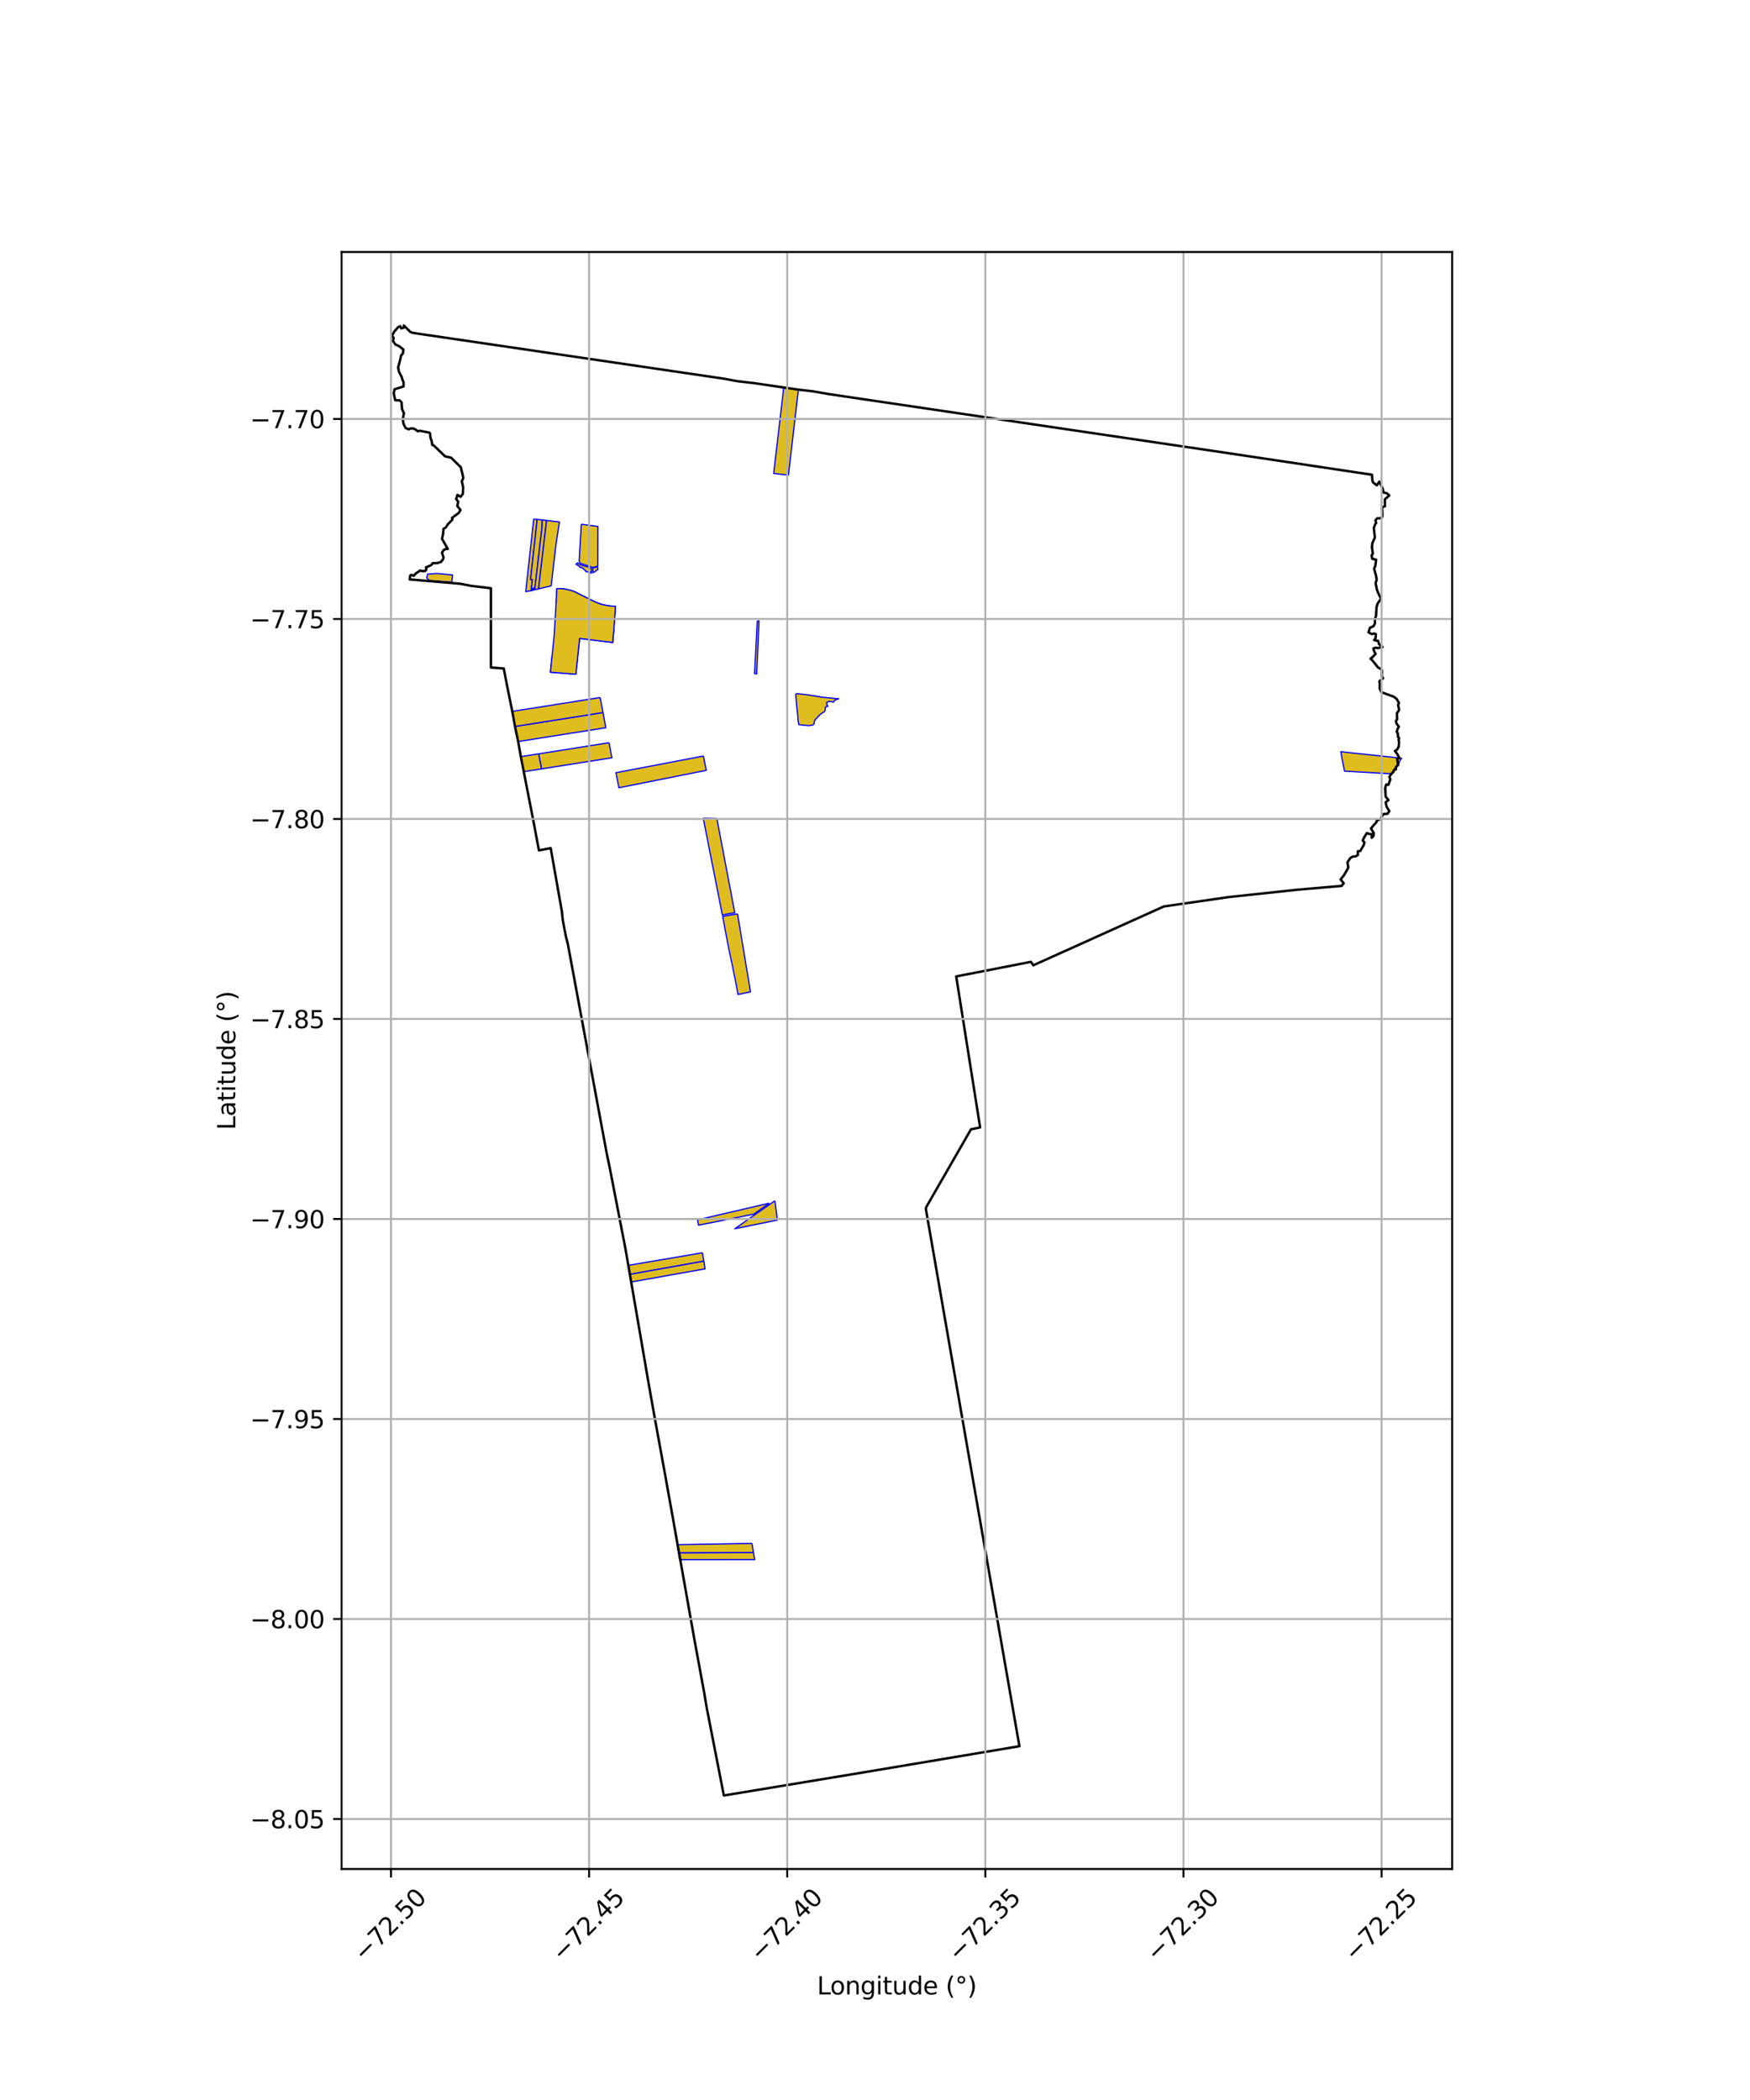 <?xml version="1.0" encoding="utf-8" standalone="no"?>
<!DOCTYPE svg PUBLIC "-//W3C//DTD SVG 1.1//EN"
  "http://www.w3.org/Graphics/SVG/1.1/DTD/svg11.dtd">
<svg xmlns:xlink="http://www.w3.org/1999/xlink" width="720pt" height="864pt" viewBox="0 0 720 864" xmlns="http://www.w3.org/2000/svg" version="1.1">
 <defs>
  <style type="text/css">*{stroke-linejoin: round; stroke-linecap: butt}</style>
 </defs>
 <g id="figure_1">
  <g id="patch_1">
   <path d="M 0 864 
L 720 864 
L 720 0 
L 0 0 
z
" style="fill: #ffffff"/>
  </g>
  <g id="axes_1">
   <g id="patch_2">
    <path d="M 140.541 768.96 
L 597.459 768.96 
L 597.459 103.68 
L 140.541 103.68 
z
" style="fill: #ffffff"/>
   </g>
   <g id="PatchCollection_1">
    <path d="M 309.36 635.001 
L 310.011 638.781 
L 279.464 638.931 
L 279.155 638.932 
L 278.558 635.521 
L 309.36 635.001 
" clip-path="url(#p1324d1876d)" style="fill: #e0bd1f; stroke: #0000ff; stroke-width: 0.5"/>
    <path d="M 279.155 638.932 
L 279.464 638.931 
L 310.011 638.781 
L 310.509 641.658 
L 279.638 641.693 
L 279.155 638.932 
" clip-path="url(#p1324d1876d)" style="fill: #e0bd1f; stroke: #0000ff; stroke-width: 0.5"/>
    <path d="M 248.098 293.159 
L 249.237 299.406 
L 213.194 305.096 
L 211.979 298.871 
L 228.108 296.32 
L 241.022 294.279 
L 248.098 293.159 
" clip-path="url(#p1324d1876d)" style="fill: #e0bd1f; stroke: #0000ff; stroke-width: 0.5"/>
    <path d="M 250.567 305.572 
L 251.747 311.776 
L 222.814 316.339 
L 221.597 310.151 
L 250.567 305.572 
" clip-path="url(#p1324d1876d)" style="fill: #e0bd1f; stroke: #0000ff; stroke-width: 0.5"/>
    <path d="M 227.053 270.666 
L 227.498 270.724 
L 228.143 270.813 
L 228.137 271.043 
L 228.08 271.454 
L 228.022 271.693 
L 227.915 271.901 
L 227.88 271.977 
L 227.381 271.905 
L 226.933 271.844 
L 227.053 270.666 
" clip-path="url(#p1324d1876d)" style="fill: #e0bd1f; stroke: #0000ff; stroke-width: 0.5"/>
    <path d="M 227.184 269.637 
L 227.691 269.939 
L 227.998 270.257 
L 228.136 270.624 
L 228.143 270.813 
L 227.498 270.724 
L 227.053 270.666 
L 227.184 269.637 
" clip-path="url(#p1324d1876d)" style="fill: #e0bd1f; stroke: #0000ff; stroke-width: 0.5"/>
    <path d="M 228.443 270.85 
L 237.483 272.051 
L 237.358 273.317 
L 228.175 272.019 
L 228.301 271.798 
L 228.37 271.51 
L 228.432 271.063 
L 228.443 270.85 
" clip-path="url(#p1324d1876d)" style="fill: #e0bd1f; stroke: #0000ff; stroke-width: 0.5"/>
    <path d="M 233.496 251.535 
L 235.024 252.723 
L 235.174 252.817 
L 235.602 253.062 
L 232.909 256.905 
L 232.485 256.439 
L 231.696 256.098 
L 230.919 255.8 
L 230.828 255.386 
L 232.582 252.839 
L 233.496 251.535 
" clip-path="url(#p1324d1876d)" style="fill: #e0bd1f; stroke: #0000ff; stroke-width: 0.5"/>
    <path d="M 235.602 253.062 
L 236.804 253.887 
L 237.708 254.572 
L 234.84 258.547 
L 234.528 258.433 
L 234.081 258.03 
L 233.439 257.346 
L 233.071 256.958 
L 232.909 256.905 
L 235.602 253.062 
" clip-path="url(#p1324d1876d)" style="fill: #e0bd1f; stroke: #0000ff; stroke-width: 0.5"/>
    <path d="M 303.443 376.006 
L 308.769 408.061 
L 303.667 409.169 
L 302.48 403.025 
L 301.139 396.426 
L 299.759 389.901 
L 298.473 383.175 
L 297.309 377.012 
L 303.443 376.006 
" clip-path="url(#p1324d1876d)" style="fill: #e0bd1f; stroke: #0000ff; stroke-width: 0.5"/>
    <path d="M 551.636 309.215 
L 552.905 309.408 
L 560.565 310.228 
L 568.945 311.126 
L 575.772 311.857 
L 576.69 312.017 
L 575.916 312.989 
L 575.545 314.276 
L 574.626 315.118 
L 573.415 316.8 
L 572.456 318.362 
L 553.17 317.279 
L 552.159 312.15 
L 551.636 309.215 
" clip-path="url(#p1324d1876d)" style="fill: #e0bd1f; stroke: #0000ff; stroke-width: 0.5"/>
    <path d="M 327.476 285.374 
L 328.34 285.453 
L 332.117 285.842 
L 337.179 286.637 
L 337.424 286.762 
L 345.097 287.498 
L 343.345 288.146 
L 342.956 288.88 
L 341.205 288.54 
L 340.126 289.026 
L 340.189 289.852 
L 340.605 290.652 
L 339.884 290.714 
L 339.576 291.048 
L 339.419 292.397 
L 339.141 292.911 
L 338.347 293.268 
L 337.373 294.062 
L 337.057 294.297 
L 336.765 294.71 
L 336.225 295.268 
L 335.629 295.839 
L 335.167 296.494 
L 334.966 297.665 
L 334.688 298.132 
L 334.19 298.319 
L 332.792 298.562 
L 332.318 298.531 
L 328.659 298.152 
L 328.302 296.287 
L 328.228 294.623 
L 327.673 289.293 
L 327.414 285.752 
L 327.476 285.374 
" clip-path="url(#p1324d1876d)" style="fill: #e0bd1f; stroke: #0000ff; stroke-width: 0.5"/>
    <path d="M 221.597 310.151 
L 222.814 316.339 
L 215.518 317.49 
L 214.299 311.301 
L 221.597 310.151 
" clip-path="url(#p1324d1876d)" style="fill: #e0bd1f; stroke: #0000ff; stroke-width: 0.5"/>
    <path d="M 316.528 495.019 
L 310.151 499.52 
L 287.378 504.086 
L 286.98 501.876 
L 316.528 495.019 
" clip-path="url(#p1324d1876d)" style="fill: #e0bd1f; stroke: #0000ff; stroke-width: 0.5"/>
    <path d="M 318.767 494.047 
L 318.892 494.548 
L 319.844 501.965 
L 302.301 505.553 
L 311.209 499.308 
L 317.83 494.738 
L 318.767 494.047 
" clip-path="url(#p1324d1876d)" style="fill: #e0bd1f; stroke: #0000ff; stroke-width: 0.5"/>
    <path d="M 246.913 286.969 
L 247.149 288.199 
L 247.386 289.443 
L 247.518 290.13 
L 247.624 290.683 
L 247.862 291.92 
L 248.098 293.159 
L 241.022 294.279 
L 228.108 296.32 
L 211.979 298.871 
L 211.643 297.327 
L 211.379 295.774 
L 211.08 294.222 
L 210.78 292.672 
L 226.78 290.167 
L 246.913 286.969 
" clip-path="url(#p1324d1876d)" style="fill: #e0bd1f; stroke: #0000ff; stroke-width: 0.5"/>
    <path d="M 288.997 515.417 
L 289.574 518.88 
L 259.156 524.305 
L 258.529 520.604 
L 288.997 515.417 
" clip-path="url(#p1324d1876d)" style="fill: #e0bd1f; stroke: #0000ff; stroke-width: 0.5"/>
    <path d="M 289.574 518.88 
L 290.1 522.047 
L 259.691 527.457 
L 259.156 524.305 
L 289.574 518.88 
" clip-path="url(#p1324d1876d)" style="fill: #e0bd1f; stroke: #0000ff; stroke-width: 0.5"/>
    <path d="M 289.328 336.595 
L 294.944 336.804 
L 302.301 375.502 
L 297.194 376.429 
L 295.871 369.716 
L 294.473 362.641 
L 293.208 356.236 
L 291.857 349.401 
L 290.556 342.814 
L 289.328 336.595 
" clip-path="url(#p1324d1876d)" style="fill: #e0bd1f; stroke: #0000ff; stroke-width: 0.5"/>
    <path d="M 289.408 311.047 
L 290.571 316.937 
L 254.621 324.1 
L 253.412 317.922 
L 289.408 311.047 
" clip-path="url(#p1324d1876d)" style="fill: #e0bd1f; stroke: #0000ff; stroke-width: 0.5"/>
    <path d="M 179.586 235.946 
L 182.269 236.164 
L 186.203 236.583 
L 185.866 239.504 
L 176.706 238.847 
L 175.545 237.811 
L 175.917 236.242 
L 176.408 236.203 
L 179.586 235.946 
" clip-path="url(#p1324d1876d)" style="fill: #e0bd1f; stroke: #0000ff; stroke-width: 0.5"/>
    <path d="M 219.593 213.498 
L 221.012 213.714 
L 218.305 238.352 
L 219.036 238.447 
L 218.521 243.037 
L 216.296 243.405 
L 219.593 213.498 
" clip-path="url(#p1324d1876d)" style="fill: #e0bd1f; stroke: #0000ff; stroke-width: 0.5"/>
    <path d="M 221.012 213.714 
L 222.751 213.869 
L 223.087 213.937 
L 223.013 216.822 
L 220.003 242.63 
L 219.437 242.745 
L 219.488 242.001 
L 218.934 242.193 
L 218.879 242.939 
L 218.521 243.037 
L 219.036 238.447 
L 218.305 238.352 
L 221.012 213.714 
" clip-path="url(#p1324d1876d)" style="fill: #e0bd1f; stroke: #0000ff; stroke-width: 0.5"/>
    <path d="M 219.488 242.001 
L 219.437 242.745 
L 218.879 242.939 
L 218.934 242.193 
L 219.488 242.001 
" clip-path="url(#p1324d1876d)" style="fill: #e0bd1f; stroke: #0000ff; stroke-width: 0.5"/>
    <path d="M 223.087 213.937 
L 224.877 214.127 
L 221.568 242.278 
L 220.003 242.63 
L 223.013 216.822 
L 223.087 213.937 
" clip-path="url(#p1324d1876d)" style="fill: #e0bd1f; stroke: #0000ff; stroke-width: 0.5"/>
    <path d="M 224.877 214.127 
L 230.156 214.752 
L 228.736 224.085 
L 228.711 224.244 
L 226.783 240.894 
L 226.687 240.912 
L 226.699 241.057 
L 221.568 242.278 
L 224.877 214.127 
" clip-path="url(#p1324d1876d)" style="fill: #e0bd1f; stroke: #0000ff; stroke-width: 0.5"/>
    <path d="M 226.81 273.03 
L 227.255 273.077 
L 227.544 273.107 
L 237.255 274.147 
L 236.915 277.396 
L 226.454 276.569 
L 226.736 273.766 
L 226.81 273.03 
" clip-path="url(#p1324d1876d)" style="fill: #e0bd1f; stroke: #0000ff; stroke-width: 0.5"/>
    <path d="M 229.758 242.177 
L 230.509 242.187 
L 231.271 242.227 
L 232.017 242.314 
L 232.766 242.43 
L 233.532 242.589 
L 233.736 242.625 
L 233.446 243.618 
L 233.253 244.362 
L 232.974 245.184 
L 232.931 245.304 
L 232.899 245.288 
L 232.666 245.091 
L 232.556 245.124 
L 232.628 245.334 
L 232.455 245.353 
L 232.256 244.932 
L 232.118 244.959 
L 231.525 244.781 
L 231.258 244.91 
L 231.312 245.162 
L 231.254 245.192 
L 230.745 245.095 
L 230.705 245.421 
L 230.572 245.609 
L 230.303 245.766 
L 230.287 246.233 
L 229.784 246.227 
L 229.154 245.858 
L 228.9 245.896 
L 228.904 245.844 
L 229.111 242.216 
L 229.758 242.177 
" clip-path="url(#p1324d1876d)" style="fill: #e0bd1f; stroke: #0000ff; stroke-width: 0.5"/>
    <path d="M 234.17 242.724 
L 235.083 242.979 
L 235.836 243.245 
L 236.548 243.536 
L 237.243 243.875 
L 237.941 244.221 
L 238.632 244.566 
L 238.831 244.69 
L 237.657 246.81 
L 237.602 246.908 
L 237.237 246.916 
L 236.829 246.699 
L 236.575 246.844 
L 236.47 246.719 
L 235.841 246.768 
L 235.606 247.027 
L 235.434 246.726 
L 235.153 246.616 
L 235.246 246.124 
L 235.069 245.908 
L 234.386 245.878 
L 234.525 245.755 
L 234.348 245.572 
L 233.919 245.579 
L 233.556 245.236 
L 233.378 245.321 
L 233.409 245.243 
L 233.677 244.492 
L 233.877 243.724 
L 234.17 242.724 
" clip-path="url(#p1324d1876d)" style="fill: #e0bd1f; stroke: #0000ff; stroke-width: 0.5"/>
    <path d="M 240.772 256.529 
L 241.496 257.082 
L 241.748 260.517 
L 241.889 261.756 
L 242.328 261.707 
L 246.491 261.861 
L 246.505 262.032 
L 246.735 262.532 
L 246.882 263.127 
L 247.165 263.737 
L 247.057 263.724 
L 238.475 262.647 
L 238.268 264.615 
L 237.873 264.514 
L 237.654 264.143 
L 237.633 263.851 
L 237.482 263.541 
L 236.853 262.257 
L 236.8 262.172 
L 236.533 261.748 
L 235.948 261.394 
L 236.066 259.73 
L 235.94 259.307 
L 240.713 256.537 
L 240.772 256.529 
" clip-path="url(#p1324d1876d)" style="fill: #e0bd1f; stroke: #0000ff; stroke-width: 0.5"/>
    <path d="M 238.831 244.69 
L 242.132 246.309 
L 241.288 250.401 
L 241.266 250.51 
L 241.037 250.577 
L 240.962 250.499 
L 240.986 250.239 
L 240.713 249.968 
L 240.657 249.766 
L 240.395 249.629 
L 240.327 249.169 
L 240.165 249.024 
L 239.931 248.442 
L 239.63 248.136 
L 239.2 248.22 
L 238.866 247.945 
L 238.978 247.677 
L 238.401 247.619 
L 237.953 247.238 
L 238.02 247.015 
L 237.646 247.109 
L 237.63 246.908 
L 237.602 246.908 
L 237.657 246.81 
L 238.831 244.69 
" clip-path="url(#p1324d1876d)" style="fill: #e0bd1f; stroke: #0000ff; stroke-width: 0.5"/>
    <path d="M 239.16 215.684 
L 246.005 216.592 
L 245.953 232.84 
L 245.102 233.179 
L 243.953 233.416 
L 243.674 233.531 
L 243.073 233.145 
L 240.724 232.413 
L 239.176 231.93 
L 238.661 231.673 
L 238.275 230.871 
L 239.16 215.684 
" clip-path="url(#p1324d1876d)" style="fill: #e0bd1f; stroke: #0000ff; stroke-width: 0.5"/>
    <path d="M 241.905 250.737 
L 241.929 250.797 
L 241.655 251.802 
L 241.787 252.081 
L 242.588 251.98 
L 242.381 251.693 
L 242.666 251.422 
L 242.865 251.715 
L 243.718 251.756 
L 243.729 251.792 
L 243.505 251.918 
L 243.311 251.865 
L 242.815 252.146 
L 242.848 252.272 
L 243.021 252.313 
L 243.31 252.141 
L 243.568 252.289 
L 243.479 252.595 
L 243.509 252.63 
L 243.874 253.06 
L 244.185 253.156 
L 244.522 252.919 
L 244.482 252.773 
L 244.063 252.733 
L 244.177 252.584 
L 244.702 252.457 
L 244.856 252.548 
L 244.681 252.883 
L 244.727 253.04 
L 245.28 253.141 
L 245.446 253.299 
L 245.419 253.521 
L 245.15 253.82 
L 245.406 254.018 
L 245.535 253.959 
L 245.777 253.375 
L 245.968 253.198 
L 246.042 253.158 
L 246.193 253.368 
L 246.112 253.558 
L 246.458 253.72 
L 246.55 253.954 
L 246.447 254.043 
L 246.436 254.327 
L 246.603 254.4 
L 246.612 254.403 
L 246.888 254.067 
L 247.145 254.068 
L 247.063 254.145 
L 246.956 254.451 
L 247.179 254.518 
L 246.984 255.207 
L 247.215 255.246 
L 247.433 255.073 
L 247.622 254.999 
L 247.874 255.661 
L 248.018 255.746 
L 247.655 255.911 
L 247.457 255.749 
L 247.063 256.201 
L 247.086 256.373 
L 247.683 256.26 
L 247.915 256.065 
L 248.033 256.065 
L 248.08 256.211 
L 248.011 256.352 
L 248.034 256.516 
L 248.068 256.543 
L 248.25 256.688 
L 248.395 256.612 
L 248.25 256.095 
L 248.271 255.984 
L 248.57 256.024 
L 248.872 256.262 
L 249.251 256.261 
L 249.304 256.32 
L 248.874 256.584 
L 249.035 256.843 
L 249.349 256.76 
L 249.633 256.669 
L 249.445 257.647 
L 249.458 257.657 
L 249.929 257.992 
L 249.929 258.296 
L 250.154 258.086 
L 250.848 257.796 
L 251.074 257.913 
L 251.065 257.972 
L 250.848 259.335 
L 247.061 259.084 
L 247.007 259.07 
L 246.949 259.055 
L 246.919 259.298 
L 246.756 259.406 
L 246.869 259.542 
L 246.72 259.56 
L 246.575 259.678 
L 246.75 259.736 
L 246.637 259.842 
L 246.426 260.01 
L 246.365 260.103 
L 242.191 260.514 
L 241.922 256.892 
L 241.024 256.162 
L 240.971 256.174 
L 238.89 254.816 
L 241.845 250.817 
L 241.905 250.737 
" clip-path="url(#p1324d1876d)" style="fill: #e0bd1f; stroke: #0000ff; stroke-width: 0.5"/>
    <path d="M 246.365 260.103 
L 246.31 260.284 
L 246.407 260.704 
L 246.338 260.979 
L 246.48 261.011 
L 246.455 261.234 
L 246.356 261.475 
L 246.5 261.684 
L 246.491 261.861 
L 242.328 261.707 
L 242.191 260.514 
L 246.365 260.103 
" clip-path="url(#p1324d1876d)" style="fill: #e0bd1f; stroke: #0000ff; stroke-width: 0.5"/>
    <path d="M 322.449 159.414 
L 328.488 160.304 
L 324.381 195.49 
L 318.305 194.804 
L 322.449 159.414 
" clip-path="url(#p1324d1876d)" style="fill: #e0bd1f; stroke: #0000ff; stroke-width: 0.5"/>
    <path d="M 242.132 246.309 
L 242.876 246.674 
L 243.562 247.012 
L 244.238 247.355 
L 244.91 247.679 
L 245.407 247.907 
L 243.709 251.639 
L 243.683 251.695 
L 242.897 251.657 
L 242.676 251.33 
L 242.303 251.686 
L 242.481 251.933 
L 241.822 252.016 
L 241.718 251.797 
L 241.992 250.793 
L 241.902 250.575 
L 241.514 250.436 
L 241.266 250.51 
L 241.288 250.401 
L 242.132 246.309 
" clip-path="url(#p1324d1876d)" style="fill: #e0bd1f; stroke: #0000ff; stroke-width: 0.5"/>
    <path d="M 245.407 247.907 
L 246.294 248.248 
L 246.993 248.482 
L 247.283 248.575 
L 246.714 254.123 
L 246.706 254.194 
L 246.594 254.331 
L 246.496 254.288 
L 246.506 254.071 
L 246.62 253.972 
L 246.504 253.676 
L 246.189 253.528 
L 246.26 253.361 
L 246.06 253.08 
L 245.934 253.15 
L 245.727 253.34 
L 245.49 253.915 
L 245.414 253.949 
L 245.237 253.812 
L 245.475 253.547 
L 245.508 253.277 
L 245.308 253.085 
L 244.773 252.988 
L 244.744 252.889 
L 244.934 252.526 
L 244.711 252.394 
L 244.143 252.531 
L 243.951 252.782 
L 244.436 252.828 
L 244.454 252.895 
L 244.175 253.091 
L 243.908 253.009 
L 243.545 252.58 
L 243.638 252.26 
L 243.309 252.072 
L 243.011 252.25 
L 242.896 252.222 
L 242.884 252.176 
L 243.319 251.928 
L 243.512 251.981 
L 243.8 251.82 
L 243.762 251.699 
L 243.683 251.695 
L 243.709 251.639 
L 245.407 247.907 
" clip-path="url(#p1324d1876d)" style="fill: #e0bd1f; stroke: #0000ff; stroke-width: 0.5"/>
    <path d="M 247.283 248.575 
L 247.656 248.677 
L 248.323 248.845 
L 248.996 248.986 
L 249.2 249.033 
L 248.489 255.901 
L 248.484 255.953 
L 248.224 255.918 
L 248.189 256.097 
L 248.325 256.582 
L 248.257 256.617 
L 248.089 256.484 
L 248.072 256.362 
L 248.143 256.216 
L 248.076 256.006 
L 247.894 256.005 
L 247.657 256.204 
L 247.136 256.303 
L 247.125 256.22 
L 247.463 255.831 
L 247.646 255.98 
L 248.147 255.752 
L 247.921 255.62 
L 247.656 254.922 
L 247.404 255.021 
L 247.199 255.183 
L 247.059 255.159 
L 247.252 254.478 
L 247.032 254.412 
L 247.113 254.179 
L 247.296 254.01 
L 246.86 254.007 
L 246.706 254.194 
L 246.714 254.123 
L 247.283 248.575 
" clip-path="url(#p1324d1876d)" style="fill: #e0bd1f; stroke: #0000ff; stroke-width: 0.5"/>
    <path d="M 249.2 249.033 
L 250.881 249.295 
L 249.64 257.625 
L 249.628 257.705 
L 249.51 257.621 
L 249.71 256.581 
L 249.332 256.703 
L 249.062 256.774 
L 248.956 256.603 
L 249.396 256.333 
L 249.277 256.202 
L 248.893 256.202 
L 248.593 255.967 
L 248.484 255.953 
L 248.489 255.901 
L 249.2 249.033 
" clip-path="url(#p1324d1876d)" style="fill: #e0bd1f; stroke: #0000ff; stroke-width: 0.5"/>
    <path d="M 250.881 249.295 
L 252.426 249.4 
L 251.099 257.718 
L 251.078 257.848 
L 250.851 257.73 
L 250.122 258.035 
L 249.988 258.16 
L 249.988 257.962 
L 249.628 257.705 
L 249.64 257.625 
L 250.881 249.295 
" clip-path="url(#p1324d1876d)" style="fill: #e0bd1f; stroke: #0000ff; stroke-width: 0.5"/>
    <path d="M 252.426 249.4 
L 253.214 249.505 
L 252.53 259.507 
L 250.848 259.335 
L 251.065 257.972 
L 251.074 257.913 
L 251.078 257.848 
L 251.099 257.718 
L 252.426 249.4 
" clip-path="url(#p1324d1876d)" style="fill: #e0bd1f; stroke: #0000ff; stroke-width: 0.5"/>
    <path d="M 247.007 259.07 
L 247.061 259.084 
L 250.848 259.335 
L 252.53 259.507 
L 252.236 261.931 
L 246.513 261.249 
L 246.545 260.964 
L 246.41 260.934 
L 246.468 260.705 
L 246.372 260.29 
L 246.474 260.047 
L 246.676 259.887 
L 246.863 259.71 
L 246.697 259.655 
L 246.744 259.617 
L 246.984 259.588 
L 246.844 259.419 
L 246.974 259.333 
L 247.007 259.07 
" clip-path="url(#p1324d1876d)" style="fill: #e0bd1f; stroke: #0000ff; stroke-width: 0.5"/>
    <path d="M 246.513 261.249 
L 252.236 261.931 
L 252.111 264.329 
L 247.382 263.764 
L 247.234 263.746 
L 246.938 263.107 
L 246.791 262.512 
L 246.564 262.019 
L 246.559 261.665 
L 246.423 261.468 
L 246.513 261.249 
" clip-path="url(#p1324d1876d)" style="fill: #e0bd1f; stroke: #0000ff; stroke-width: 0.5"/>
    <path d="M 231.53 244.844 
L 232.115 245.02 
L 232.222 244.999 
L 232.341 245.245 
L 232.419 245.417 
L 232.708 245.385 
L 232.632 245.163 
L 232.652 245.157 
L 232.89 245.358 
L 232.918 245.362 
L 232.908 245.402 
L 232.841 245.671 
L 232.691 246.32 
L 232.512 247.056 
L 232.417 247.419 
L 232.289 247.837 
L 231.251 249.398 
L 230.884 249.266 
L 230.084 248.687 
L 229.775 248.501 
L 229.37 248.374 
L 229.272 248.471 
L 228.801 248.003 
L 228.888 246.042 
L 228.895 245.957 
L 229.143 245.92 
L 229.767 246.287 
L 230.344 246.293 
L 230.361 245.801 
L 230.613 245.654 
L 230.762 245.443 
L 230.796 245.165 
L 231.263 245.254 
L 231.379 245.193 
L 231.325 244.943 
L 231.53 244.844 
" clip-path="url(#p1324d1876d)" style="fill: #e0bd1f; stroke: #0000ff; stroke-width: 0.5"/>
    <path d="M 233.544 245.307 
L 233.808 245.556 
L 233.779 245.598 
L 233.026 246.738 
L 233.123 246.419 
L 233.269 245.787 
L 233.345 245.463 
L 233.361 245.395 
L 233.544 245.307 
" clip-path="url(#p1324d1876d)" style="fill: #e0bd1f; stroke: #0000ff; stroke-width: 0.5"/>
    <path d="M 233.808 245.556 
L 233.896 245.638 
L 234.324 245.632 
L 234.439 245.751 
L 234.238 245.931 
L 235.04 245.966 
L 235.183 246.14 
L 235.085 246.654 
L 235.393 246.774 
L 235.595 247.128 
L 235.869 246.825 
L 236.318 246.79 
L 236.271 246.86 
L 236.045 247.191 
L 233.388 250.912 
L 232.088 250.077 
L 232.279 249.545 
L 232.397 249.126 
L 232.618 248.314 
L 232.844 247.537 
L 233.026 246.738 
L 233.779 245.598 
L 233.808 245.556 
" clip-path="url(#p1324d1876d)" style="fill: #e0bd1f; stroke: #0000ff; stroke-width: 0.5"/>
    <path d="M 232.289 247.837 
L 232.191 248.191 
L 231.97 249.006 
L 231.854 249.418 
L 231.714 249.83 
L 231.251 249.398 
L 232.289 247.837 
" clip-path="url(#p1324d1876d)" style="fill: #e0bd1f; stroke: #0000ff; stroke-width: 0.5"/>
    <path d="M 236.83 246.767 
L 237.223 246.975 
L 237.575 246.968 
L 237.592 247.183 
L 237.933 247.098 
L 237.885 247.258 
L 238.377 247.677 
L 238.471 247.686 
L 238.441 247.731 
L 235.278 252.356 
L 233.754 251.172 
L 233.388 250.912 
L 236.045 247.191 
L 236.271 246.86 
L 236.318 246.79 
L 236.444 246.78 
L 236.562 246.92 
L 236.83 246.767 
" clip-path="url(#p1324d1876d)" style="fill: #e0bd1f; stroke: #0000ff; stroke-width: 0.5"/>
    <path d="M 238.471 247.686 
L 238.892 247.728 
L 238.794 247.963 
L 239.184 248.284 
L 239.61 248.2 
L 239.881 248.476 
L 240.115 249.06 
L 240.166 249.105 
L 240.102 249.196 
L 237.061 253.524 
L 235.413 252.441 
L 235.278 252.356 
L 238.441 247.731 
L 238.471 247.686 
" clip-path="url(#p1324d1876d)" style="fill: #e0bd1f; stroke: #0000ff; stroke-width: 0.5"/>
    <path d="M 240.166 249.105 
L 240.272 249.199 
L 240.341 249.668 
L 240.607 249.807 
L 240.661 249.999 
L 240.925 250.261 
L 240.901 250.52 
L 241.019 250.645 
L 241.512 250.499 
L 241.857 250.622 
L 241.905 250.737 
L 241.845 250.817 
L 238.89 254.816 
L 237.974 254.215 
L 237.061 253.524 
L 240.102 249.196 
L 240.166 249.105 
" clip-path="url(#p1324d1876d)" style="fill: #e0bd1f; stroke: #0000ff; stroke-width: 0.5"/>
    <path d="M 237.708 254.572 
L 238.64 255.185 
L 240.713 256.537 
L 235.94 259.307 
L 235.223 258.825 
L 234.84 258.547 
L 237.708 254.572 
" clip-path="url(#p1324d1876d)" style="fill: #e0bd1f; stroke: #0000ff; stroke-width: 0.5"/>
    <path d="M 229.449 248.749 
L 229.638 248.809 
L 229.903 248.968 
L 230.689 249.537 
L 231.615 250.207 
L 233.151 251.289 
L 233.496 251.535 
L 232.582 252.839 
L 228.978 252.626 
L 229.116 252.17 
L 229.231 251.743 
L 229.243 251.252 
L 229.185 250.071 
L 229.239 249.153 
L 229.309 248.873 
L 229.449 248.749 
" clip-path="url(#p1324d1876d)" style="fill: #e0bd1f; stroke: #0000ff; stroke-width: 0.5"/>
    <path d="M 228.978 252.626 
L 232.582 252.839 
L 230.828 255.386 
L 230.403 256.022 
L 231.151 256.665 
L 231.732 256.864 
L 231.838 257.104 
L 228.73 256.958 
L 228.715 256.51 
L 228.751 256.055 
L 228.81 255.166 
L 228.844 254.281 
L 228.888 253.374 
L 228.978 252.626 
" clip-path="url(#p1324d1876d)" style="fill: #e0bd1f; stroke: #0000ff; stroke-width: 0.5"/>
    <path d="M 228.73 256.958 
L 231.838 257.104 
L 231.935 257.184 
L 232.194 257.277 
L 232.479 257.518 
L 232.675 257.698 
L 233.355 258.219 
L 233.717 258.909 
L 234.422 259.359 
L 234.722 258.975 
L 235.393 259.493 
L 233.883 259.458 
L 228.6 259.182 
L 228.73 256.958 
" clip-path="url(#p1324d1876d)" style="fill: #e0bd1f; stroke: #0000ff; stroke-width: 0.5"/>
    <path d="M 228.6 259.182 
L 233.883 259.458 
L 235.393 259.493 
L 235.576 259.697 
L 235.698 261.48 
L 228.54 261.057 
L 228.6 259.182 
" clip-path="url(#p1324d1876d)" style="fill: #e0bd1f; stroke: #0000ff; stroke-width: 0.5"/>
    <path d="M 228.54 261.057 
L 235.698 261.48 
L 236.428 261.902 
L 236.722 262.217 
L 237.371 263.605 
L 228.326 262.347 
L 228.54 261.057 
" clip-path="url(#p1324d1876d)" style="fill: #e0bd1f; stroke: #0000ff; stroke-width: 0.5"/>
    <path d="M 228.326 262.347 
L 237.371 263.605 
L 237.562 263.876 
L 237.636 264.185 
L 237.834 264.565 
L 238.26 264.696 
L 238.233 264.956 
L 228.258 263.623 
L 228.326 262.347 
" clip-path="url(#p1324d1876d)" style="fill: #e0bd1f; stroke: #0000ff; stroke-width: 0.5"/>
    <path d="M 228.258 263.623 
L 238.233 264.956 
L 238.106 266.086 
L 228.133 264.811 
L 228.258 263.623 
" clip-path="url(#p1324d1876d)" style="fill: #e0bd1f; stroke: #0000ff; stroke-width: 0.5"/>
    <path d="M 228.133 264.811 
L 238.106 266.086 
L 237.98 267.323 
L 227.918 265.981 
L 228.133 264.811 
" clip-path="url(#p1324d1876d)" style="fill: #e0bd1f; stroke: #0000ff; stroke-width: 0.5"/>
    <path d="M 227.918 265.981 
L 237.98 267.323 
L 237.858 268.504 
L 227.827 267.166 
L 227.918 265.981 
" clip-path="url(#p1324d1876d)" style="fill: #e0bd1f; stroke: #0000ff; stroke-width: 0.5"/>
    <path d="M 227.827 267.166 
L 237.858 268.504 
L 237.707 269.701 
L 227.759 268.351 
L 227.827 267.166 
" clip-path="url(#p1324d1876d)" style="fill: #e0bd1f; stroke: #0000ff; stroke-width: 0.5"/>
    <path d="M 227.759 268.351 
L 237.707 269.701 
L 237.627 270.881 
L 227.655 269.542 
L 227.759 268.351 
" clip-path="url(#p1324d1876d)" style="fill: #e0bd1f; stroke: #0000ff; stroke-width: 0.5"/>
    <path d="M 227.655 269.542 
L 237.627 270.881 
L 237.483 272.051 
L 228.443 270.85 
L 228.431 270.569 
L 228.252 270.094 
L 227.897 269.725 
L 227.655 269.542 
" clip-path="url(#p1324d1876d)" style="fill: #e0bd1f; stroke: #0000ff; stroke-width: 0.5"/>
    <path d="M 226.933 271.844 
L 227.381 271.905 
L 227.88 271.977 
L 228.175 272.019 
L 237.358 273.317 
L 237.255 274.147 
L 227.544 273.107 
L 227.255 273.077 
L 226.81 273.03 
L 226.933 271.844 
" clip-path="url(#p1324d1876d)" style="fill: #e0bd1f; stroke: #0000ff; stroke-width: 0.5"/>
    <path d="M 237.667 231.474 
L 238.06 231.931 
L 238.884 232.381 
L 239.949 232.745 
L 241.453 233.152 
L 242.764 233.581 
L 243.23 233.874 
L 243.325 234.222 
L 243.276 235.855 
L 243.153 235.779 
L 242.979 235.737 
L 242.971 235.634 
L 242.984 235.53 
L 242.872 235.463 
L 242.819 235.357 
L 242.792 235.235 
L 242.689 235.213 
L 242.575 235.323 
L 242.496 235.37 
L 242.288 235.456 
L 241.999 235.426 
L 241.858 235.343 
L 241.669 235.275 
L 241.611 235.275 
L 241.462 235.275 
L 241.395 235.191 
L 241.373 235.106 
L 241.339 235.066 
L 241.265 235.035 
L 241.144 235.097 
L 241.086 235.119 
L 240.96 235.101 
L 240.899 234.849 
L 240.8 234.85 
L 240.627 234.624 
L 240.394 234.305 
L 240.248 234.264 
L 240.03 233.953 
L 239.398 233.633 
L 239.282 233.478 
L 239.153 233.431 
L 239.079 233.432 
L 239.016 233.454 
L 238.67 233.487 
L 238.434 233.178 
L 238.24 232.869 
L 238.136 232.793 
L 238.039 232.754 
L 237.897 232.739 
L 237.807 232.748 
L 237.703 232.71 
L 237.669 232.68 
L 237.624 232.563 
L 237.586 232.465 
L 237.586 232.358 
L 237.34 232.232 
L 237.203 232.182 
L 236.919 232.217 
L 237.667 231.474 
" clip-path="url(#p1324d1876d)" style="fill: #e0bd1f; stroke: #0000ff; stroke-width: 0.5"/>
    <path d="M 245.949 233.185 
L 245.947 234.474 
L 245.422 234.554 
L 245.281 234.654 
L 245.049 235.068 
L 244.762 235.193 
L 244.305 235.457 
L 244.037 235.527 
L 243.862 235.635 
L 243.871 233.972 
L 243.91 233.696 
L 244.375 233.574 
L 245.162 233.413 
L 245.949 233.185 
" clip-path="url(#p1324d1876d)" style="fill: #e0bd1f; stroke: #0000ff; stroke-width: 0.5"/>
    <path d="M 229.758 242.177 
L 230.509 242.187 
L 231.271 242.227 
L 232.017 242.314 
L 232.766 242.43 
L 233.532 242.589 
L 233.736 242.625 
L 234.17 242.724 
L 235.083 242.979 
L 235.836 243.245 
L 236.548 243.536 
L 237.243 243.875 
L 237.941 244.221 
L 238.632 244.566 
L 238.831 244.69 
L 242.132 246.309 
L 242.876 246.674 
L 243.562 247.012 
L 244.238 247.355 
L 244.91 247.679 
L 245.407 247.907 
L 246.294 248.248 
L 246.993 248.482 
L 247.283 248.575 
L 247.656 248.677 
L 248.323 248.845 
L 248.996 248.986 
L 249.2 249.033 
L 250.881 249.295 
L 252.426 249.4 
L 253.214 249.505 
L 252.53 259.507 
L 252.236 261.931 
L 252.111 264.329 
L 247.382 263.764 
L 247.234 263.746 
L 247.165 263.737 
L 247.057 263.724 
L 238.475 262.647 
L 238.268 264.615 
L 238.26 264.696 
L 238.233 264.956 
L 238.106 266.086 
L 237.98 267.323 
L 237.858 268.504 
L 237.707 269.701 
L 237.627 270.881 
L 237.483 272.051 
L 237.358 273.317 
L 237.255 274.147 
L 236.915 277.396 
L 226.454 276.569 
L 226.736 273.766 
L 226.81 273.03 
L 226.933 271.844 
L 227.053 270.666 
L 227.184 269.637 
L 227.998 261.511 
L 228.801 248.003 
L 228.888 246.042 
L 228.895 245.957 
L 228.9 245.896 
L 228.904 245.844 
L 229.111 242.216 
L 229.758 242.177 
" clip-path="url(#p1324d1876d)" style="fill: #e0bd1f; stroke: #0000ff; stroke-width: 0.5"/>
    <path d="M 311.671 255.434 
L 312.299 255.491 
L 311.326 277.266 
L 310.447 277.173 
L 311.554 255.59 
L 311.636 255.596 
L 311.671 255.434 
" clip-path="url(#p1324d1876d)" style="fill: #e0bd1f; stroke: #0000ff; stroke-width: 0.5"/>
   </g>
   <g id="PatchCollection_2">
    <path d="M 168.923 136.691 
L 170.286 137.02 
L 297.757 155.792 
L 303.593 156.869 
L 310.131 157.614 
L 328.508 160.314 
L 334.42 160.99 
L 340.924 162.128 
L 505.372 186.45 
L 564.464 195.326 
L 564.605 197.391 
L 564.886 198.451 
L 566.451 199.677 
L 567.495 198.138 
L 568.934 201.141 
L 569.19 202.634 
L 570.602 202.939 
L 571.578 203.85 
L 569.774 205.437 
L 569.825 208.252 
L 568.881 208.621 
L 568.607 209.168 
L 568.782 211.347 
L 568.7 212.702 
L 567.818 213.258 
L 566.64 213.236 
L 565.896 214.103 
L 566.193 215.22 
L 565.803 215.652 
L 565.233 217.207 
L 565.662 221.16 
L 564.587 223.569 
L 564.604 223.976 
L 564.444 224.972 
L 564.818 227.761 
L 564.326 228.489 
L 564.565 229.865 
L 566.168 230.287 
L 565.856 232.759 
L 565.343 234.025 
L 566.079 236.569 
L 566.409 238.485 
L 565.953 239.908 
L 566.545 242.763 
L 567.467 244.946 
L 568.213 246.332 
L 566.806 248.269 
L 566.349 249.8 
L 566.145 253.309 
L 565.643 254.901 
L 565.706 256.492 
L 565.112 257.599 
L 563.64 258.296 
L 563.044 260.177 
L 564.37 260.871 
L 565.413 260.638 
L 566.059 260.878 
L 565.965 262.454 
L 565.379 263.39 
L 566.972 263.641 
L 567.397 265.057 
L 568.789 266.224 
L 566.945 266.648 
L 565.911 266.469 
L 565.03 266.826 
L 565.457 268.202 
L 565.967 269.028 
L 564.831 270.219 
L 563.869 271.019 
L 564.464 271.515 
L 566.995 274.645 
L 568.41 275.357 
L 568.628 276.382 
L 568.421 278.211 
L 569.051 279.04 
L 567.544 280.299 
L 567.694 281.556 
L 567.649 283.319 
L 568.364 284.786 
L 573.465 286.664 
L 574.607 287.555 
L 575.601 289.231 
L 575.216 289.975 
L 575.645 292.095 
L 574.711 293.456 
L 574.815 295.94 
L 574.311 296.671 
L 574.584 297.695 
L 575.543 298.994 
L 575.051 299.842 
L 574.642 301.035 
L 575.103 301.72 
L 575.148 303.185 
L 575.65 303.652 
L 575.396 304.477 
L 575.625 305.174 
L 575.477 307.202 
L 574.761 308.454 
L 573.882 308.986 
L 574.684 309.919 
L 575.769 311.849 
L 574.826 312.239 
L 575.241 314.734 
L 574.381 315.506 
L 574.344 316.507 
L 573.544 316.817 
L 573.207 317.689 
L 572.444 318.368 
L 571.649 319.616 
L 572.022 320.652 
L 571.24 322.863 
L 570.323 322.784 
L 569.914 324.179 
L 570.089 327.715 
L 571.232 329.178 
L 570.08 330.082 
L 570.529 331.985 
L 571.62 333.721 
L 570.843 334.822 
L 569.358 334.899 
L 568.68 335.538 
L 568.105 336.916 
L 566.47 337.621 
L 566.276 338.315 
L 565.126 339.575 
L 564.06 340.863 
L 565.264 342.798 
L 565.049 344 
L 564.381 344.704 
L 564.363 343.184 
L 563.207 343.09 
L 562.37 342.734 
L 561.2 344.625 
L 560.68 345.81 
L 561.371 346.571 
L 561.053 347.714 
L 559.655 350.12 
L 558.631 350.259 
L 558.701 351.721 
L 557.843 352.316 
L 556.58 352.411 
L 555.574 352.996 
L 554.395 354.746 
L 554.724 356.857 
L 554.567 357.309 
L 552.948 360.09 
L 551.561 361.814 
L 552.851 363.409 
L 551.952 364.494 
L 533.697 366.06 
L 505.623 369.069 
L 478.829 372.94 
L 425.14 397.151 
L 424.142 395.735 
L 393.411 401.723 
L 403.253 463.852 
L 399.482 464.64 
L 381.073 496.65 
L 380.933 497.437 
L 392.695 565.095 
L 419.413 718.436 
L 358.147 728.727 
L 297.811 738.72 
L 290.727 702.448 
L 289.743 696.524 
L 285.727 674.743 
L 276.571 623.037 
L 273.168 604.105 
L 269.355 583.267 
L 266.968 569.792 
L 257.37 513.991 
L 250.953 480.923 
L 249.537 474.091 
L 233.616 388.368 
L 232.814 385.25 
L 231.542 378.576 
L 231.178 375.036 
L 226.571 348.937 
L 221.732 349.88 
L 219.407 337.507 
L 214.278 311.293 
L 213.176 305.087 
L 211.878 298.877 
L 210.761 292.662 
L 208.972 283.884 
L 207.259 275.045 
L 201.992 274.629 
L 201.977 242.012 
L 193.74 241.028 
L 189.4 240.179 
L 168.541 238.388 
L 168.766 236.851 
L 169.181 236.505 
L 170.24 236.866 
L 171.263 235.774 
L 172.273 235.176 
L 172.783 234.738 
L 173.938 234.993 
L 174.943 234.883 
L 175.405 234.355 
L 175.247 233.431 
L 177.392 232.524 
L 178.018 231.714 
L 179.903 231.672 
L 181.471 231.163 
L 182.35 229.99 
L 182.465 229.277 
L 181.83 227.4 
L 182.509 226.32 
L 183.285 225.91 
L 184.215 225.824 
L 181.849 221.677 
L 182.283 219.849 
L 182.453 217.632 
L 183.494 216.951 
L 184.244 215.703 
L 186.123 213.788 
L 186.004 213.046 
L 188.712 211.052 
L 189.469 209.842 
L 188.143 208.174 
L 188.517 206.408 
L 187.686 205.288 
L 188.218 203.611 
L 189.509 204.406 
L 190.448 203.171 
L 190.55 200.438 
L 189.998 197.984 
L 190.608 196.783 
L 190.503 196.037 
L 189.587 192.25 
L 185.622 188.326 
L 183.089 187.734 
L 178.301 183.131 
L 177.823 183.078 
L 177.654 181.72 
L 177.028 179.745 
L 176.977 178.481 
L 176.694 178.008 
L 173.574 177.39 
L 172.677 177.208 
L 171.862 177.445 
L 171.138 176.849 
L 170.134 176.303 
L 168.883 176.273 
L 168.173 176.662 
L 166.852 176.071 
L 166.001 174.312 
L 165.779 172.71 
L 165.82 171.934 
L 166.197 169.972 
L 165.4 168.301 
L 165.215 165.527 
L 164.405 164.732 
L 162.612 164.674 
L 161.977 161.806 
L 162.33 160.168 
L 166.023 159.004 
L 166.049 157.322 
L 165.516 156.053 
L 165.22 154.983 
L 164.128 152.948 
L 163.798 151.196 
L 164.651 147.967 
L 165.004 146.318 
L 165.776 145.403 
L 165.938 143.797 
L 164.141 142.384 
L 162.717 141.758 
L 161.686 140.305 
L 161.961 139.042 
L 161.31 138.119 
L 162.212 136.423 
L 163.767 134.634 
L 164.685 134.209 
L 165.063 135.103 
L 166.113 134.804 
L 166.172 133.92 
L 168.923 136.691 
L 168.923 136.691 
" clip-path="url(#p1324d1876d)" style="fill: none; stroke: #000000"/>
   </g>
   <g id="matplotlib.axis_1">
    <g id="xtick_1">
     <g id="line2d_1">
      <path d="M 160.861 768.96 
L 160.861 103.68 
" clip-path="url(#p1324d1876d)" style="fill: none; stroke: #b0b0b0; stroke-width: 0.8; stroke-linecap: square"/>
     </g>
     <g id="line2d_2">
      <defs>
       <path id="m3be8d55870" d="M 0 0 
L 0 3.5 
" style="stroke: #000000; stroke-width: 0.8"/>
      </defs>
      <g>
       <use xlink:href="#m3be8d55870" x="160.861" y="768.96" style="stroke: #000000; stroke-width: 0.8"/>
      </g>
     </g>
     <g id="text_1">
      <!-- −72.50 -->
      <g transform="translate(149.728 807.501) rotate(-45) scale(0.1 -0.1)">
       <defs>
        <path id="DejaVuSans-2212" d="M 678 2272 
L 4684 2272 
L 4684 1741 
L 678 1741 
L 678 2272 
z
" transform="scale(0.016)"/>
        <path id="DejaVuSans-37" d="M 525 4666 
L 3525 4666 
L 3525 4397 
L 1831 0 
L 1172 0 
L 2766 4134 
L 525 4134 
L 525 4666 
z
" transform="scale(0.016)"/>
        <path id="DejaVuSans-32" d="M 1228 531 
L 3431 531 
L 3431 0 
L 469 0 
L 469 531 
Q 828 903 1448 1529 
Q 2069 2156 2228 2338 
Q 2531 2678 2651 2914 
Q 2772 3150 2772 3378 
Q 2772 3750 2511 3984 
Q 2250 4219 1831 4219 
Q 1534 4219 1204 4116 
Q 875 4013 500 3803 
L 500 4441 
Q 881 4594 1212 4672 
Q 1544 4750 1819 4750 
Q 2544 4750 2975 4387 
Q 3406 4025 3406 3419 
Q 3406 3131 3298 2873 
Q 3191 2616 2906 2266 
Q 2828 2175 2409 1742 
Q 1991 1309 1228 531 
z
" transform="scale(0.016)"/>
        <path id="DejaVuSans-2e" d="M 684 794 
L 1344 794 
L 1344 0 
L 684 0 
L 684 794 
z
" transform="scale(0.016)"/>
        <path id="DejaVuSans-35" d="M 691 4666 
L 3169 4666 
L 3169 4134 
L 1269 4134 
L 1269 2991 
Q 1406 3038 1543 3061 
Q 1681 3084 1819 3084 
Q 2600 3084 3056 2656 
Q 3513 2228 3513 1497 
Q 3513 744 3044 326 
Q 2575 -91 1722 -91 
Q 1428 -91 1123 -41 
Q 819 9 494 109 
L 494 744 
Q 775 591 1075 516 
Q 1375 441 1709 441 
Q 2250 441 2565 725 
Q 2881 1009 2881 1497 
Q 2881 1984 2565 2268 
Q 2250 2553 1709 2553 
Q 1456 2553 1204 2497 
Q 953 2441 691 2322 
L 691 4666 
z
" transform="scale(0.016)"/>
        <path id="DejaVuSans-30" d="M 2034 4250 
Q 1547 4250 1301 3770 
Q 1056 3291 1056 2328 
Q 1056 1369 1301 889 
Q 1547 409 2034 409 
Q 2525 409 2770 889 
Q 3016 1369 3016 2328 
Q 3016 3291 2770 3770 
Q 2525 4250 2034 4250 
z
M 2034 4750 
Q 2819 4750 3233 4129 
Q 3647 3509 3647 2328 
Q 3647 1150 3233 529 
Q 2819 -91 2034 -91 
Q 1250 -91 836 529 
Q 422 1150 422 2328 
Q 422 3509 836 4129 
Q 1250 4750 2034 4750 
z
" transform="scale(0.016)"/>
       </defs>
       <use xlink:href="#DejaVuSans-2212"/>
       <use xlink:href="#DejaVuSans-37" transform="translate(83.789 0)"/>
       <use xlink:href="#DejaVuSans-32" transform="translate(147.412 0)"/>
       <use xlink:href="#DejaVuSans-2e" transform="translate(211.035 0)"/>
       <use xlink:href="#DejaVuSans-35" transform="translate(242.822 0)"/>
       <use xlink:href="#DejaVuSans-30" transform="translate(306.445 0)"/>
      </g>
     </g>
    </g>
    <g id="xtick_2">
     <g id="line2d_3">
      <path d="M 242.376 768.96 
L 242.376 103.68 
" clip-path="url(#p1324d1876d)" style="fill: none; stroke: #b0b0b0; stroke-width: 0.8; stroke-linecap: square"/>
     </g>
     <g id="line2d_4">
      <g>
       <use xlink:href="#m3be8d55870" x="242.376" y="768.96" style="stroke: #000000; stroke-width: 0.8"/>
      </g>
     </g>
     <g id="text_2">
      <!-- −72.45 -->
      <g transform="translate(231.243 807.501) rotate(-45) scale(0.1 -0.1)">
       <defs>
        <path id="DejaVuSans-34" d="M 2419 4116 
L 825 1625 
L 2419 1625 
L 2419 4116 
z
M 2253 4666 
L 3047 4666 
L 3047 1625 
L 3713 1625 
L 3713 1100 
L 3047 1100 
L 3047 0 
L 2419 0 
L 2419 1100 
L 313 1100 
L 313 1709 
L 2253 4666 
z
" transform="scale(0.016)"/>
       </defs>
       <use xlink:href="#DejaVuSans-2212"/>
       <use xlink:href="#DejaVuSans-37" transform="translate(83.789 0)"/>
       <use xlink:href="#DejaVuSans-32" transform="translate(147.412 0)"/>
       <use xlink:href="#DejaVuSans-2e" transform="translate(211.035 0)"/>
       <use xlink:href="#DejaVuSans-34" transform="translate(242.822 0)"/>
       <use xlink:href="#DejaVuSans-35" transform="translate(306.445 0)"/>
      </g>
     </g>
    </g>
    <g id="xtick_3">
     <g id="line2d_5">
      <path d="M 323.89 768.96 
L 323.89 103.68 
" clip-path="url(#p1324d1876d)" style="fill: none; stroke: #b0b0b0; stroke-width: 0.8; stroke-linecap: square"/>
     </g>
     <g id="line2d_6">
      <g>
       <use xlink:href="#m3be8d55870" x="323.89" y="768.96" style="stroke: #000000; stroke-width: 0.8"/>
      </g>
     </g>
     <g id="text_3">
      <!-- −72.40 -->
      <g transform="translate(312.757 807.501) rotate(-45) scale(0.1 -0.1)">
       <use xlink:href="#DejaVuSans-2212"/>
       <use xlink:href="#DejaVuSans-37" transform="translate(83.789 0)"/>
       <use xlink:href="#DejaVuSans-32" transform="translate(147.412 0)"/>
       <use xlink:href="#DejaVuSans-2e" transform="translate(211.035 0)"/>
       <use xlink:href="#DejaVuSans-34" transform="translate(242.822 0)"/>
       <use xlink:href="#DejaVuSans-30" transform="translate(306.445 0)"/>
      </g>
     </g>
    </g>
    <g id="xtick_4">
     <g id="line2d_7">
      <path d="M 405.405 768.96 
L 405.405 103.68 
" clip-path="url(#p1324d1876d)" style="fill: none; stroke: #b0b0b0; stroke-width: 0.8; stroke-linecap: square"/>
     </g>
     <g id="line2d_8">
      <g>
       <use xlink:href="#m3be8d55870" x="405.405" y="768.96" style="stroke: #000000; stroke-width: 0.8"/>
      </g>
     </g>
     <g id="text_4">
      <!-- −72.35 -->
      <g transform="translate(394.272 807.501) rotate(-45) scale(0.1 -0.1)">
       <defs>
        <path id="DejaVuSans-33" d="M 2597 2516 
Q 3050 2419 3304 2112 
Q 3559 1806 3559 1356 
Q 3559 666 3084 287 
Q 2609 -91 1734 -91 
Q 1441 -91 1130 -33 
Q 819 25 488 141 
L 488 750 
Q 750 597 1062 519 
Q 1375 441 1716 441 
Q 2309 441 2620 675 
Q 2931 909 2931 1356 
Q 2931 1769 2642 2001 
Q 2353 2234 1838 2234 
L 1294 2234 
L 1294 2753 
L 1863 2753 
Q 2328 2753 2575 2939 
Q 2822 3125 2822 3475 
Q 2822 3834 2567 4026 
Q 2313 4219 1838 4219 
Q 1578 4219 1281 4162 
Q 984 4106 628 3988 
L 628 4550 
Q 988 4650 1302 4700 
Q 1616 4750 1894 4750 
Q 2613 4750 3031 4423 
Q 3450 4097 3450 3541 
Q 3450 3153 3228 2886 
Q 3006 2619 2597 2516 
z
" transform="scale(0.016)"/>
       </defs>
       <use xlink:href="#DejaVuSans-2212"/>
       <use xlink:href="#DejaVuSans-37" transform="translate(83.789 0)"/>
       <use xlink:href="#DejaVuSans-32" transform="translate(147.412 0)"/>
       <use xlink:href="#DejaVuSans-2e" transform="translate(211.035 0)"/>
       <use xlink:href="#DejaVuSans-33" transform="translate(242.822 0)"/>
       <use xlink:href="#DejaVuSans-35" transform="translate(306.445 0)"/>
      </g>
     </g>
    </g>
    <g id="xtick_5">
     <g id="line2d_9">
      <path d="M 486.92 768.96 
L 486.92 103.68 
" clip-path="url(#p1324d1876d)" style="fill: none; stroke: #b0b0b0; stroke-width: 0.8; stroke-linecap: square"/>
     </g>
     <g id="line2d_10">
      <g>
       <use xlink:href="#m3be8d55870" x="486.92" y="768.96" style="stroke: #000000; stroke-width: 0.8"/>
      </g>
     </g>
     <g id="text_5">
      <!-- −72.30 -->
      <g transform="translate(475.787 807.501) rotate(-45) scale(0.1 -0.1)">
       <use xlink:href="#DejaVuSans-2212"/>
       <use xlink:href="#DejaVuSans-37" transform="translate(83.789 0)"/>
       <use xlink:href="#DejaVuSans-32" transform="translate(147.412 0)"/>
       <use xlink:href="#DejaVuSans-2e" transform="translate(211.035 0)"/>
       <use xlink:href="#DejaVuSans-33" transform="translate(242.822 0)"/>
       <use xlink:href="#DejaVuSans-30" transform="translate(306.445 0)"/>
      </g>
     </g>
    </g>
    <g id="xtick_6">
     <g id="line2d_11">
      <path d="M 568.435 768.96 
L 568.435 103.68 
" clip-path="url(#p1324d1876d)" style="fill: none; stroke: #b0b0b0; stroke-width: 0.8; stroke-linecap: square"/>
     </g>
     <g id="line2d_12">
      <g>
       <use xlink:href="#m3be8d55870" x="568.435" y="768.96" style="stroke: #000000; stroke-width: 0.8"/>
      </g>
     </g>
     <g id="text_6">
      <!-- −72.25 -->
      <g transform="translate(557.302 807.501) rotate(-45) scale(0.1 -0.1)">
       <use xlink:href="#DejaVuSans-2212"/>
       <use xlink:href="#DejaVuSans-37" transform="translate(83.789 0)"/>
       <use xlink:href="#DejaVuSans-32" transform="translate(147.412 0)"/>
       <use xlink:href="#DejaVuSans-2e" transform="translate(211.035 0)"/>
       <use xlink:href="#DejaVuSans-32" transform="translate(242.822 0)"/>
       <use xlink:href="#DejaVuSans-35" transform="translate(306.445 0)"/>
      </g>
     </g>
    </g>
    <g id="text_7">
     <!-- Longitude (°) -->
     <g transform="translate(336.14 820.57) scale(0.1 -0.1)">
      <defs>
       <path id="DejaVuSans-4c" d="M 628 4666 
L 1259 4666 
L 1259 531 
L 3531 531 
L 3531 0 
L 628 0 
L 628 4666 
z
" transform="scale(0.016)"/>
       <path id="DejaVuSans-6f" d="M 1959 3097 
Q 1497 3097 1228 2736 
Q 959 2375 959 1747 
Q 959 1119 1226 758 
Q 1494 397 1959 397 
Q 2419 397 2687 759 
Q 2956 1122 2956 1747 
Q 2956 2369 2687 2733 
Q 2419 3097 1959 3097 
z
M 1959 3584 
Q 2709 3584 3137 3096 
Q 3566 2609 3566 1747 
Q 3566 888 3137 398 
Q 2709 -91 1959 -91 
Q 1206 -91 779 398 
Q 353 888 353 1747 
Q 353 2609 779 3096 
Q 1206 3584 1959 3584 
z
" transform="scale(0.016)"/>
       <path id="DejaVuSans-6e" d="M 3513 2113 
L 3513 0 
L 2938 0 
L 2938 2094 
Q 2938 2591 2744 2837 
Q 2550 3084 2163 3084 
Q 1697 3084 1428 2787 
Q 1159 2491 1159 1978 
L 1159 0 
L 581 0 
L 581 3500 
L 1159 3500 
L 1159 2956 
Q 1366 3272 1645 3428 
Q 1925 3584 2291 3584 
Q 2894 3584 3203 3211 
Q 3513 2838 3513 2113 
z
" transform="scale(0.016)"/>
       <path id="DejaVuSans-67" d="M 2906 1791 
Q 2906 2416 2648 2759 
Q 2391 3103 1925 3103 
Q 1463 3103 1205 2759 
Q 947 2416 947 1791 
Q 947 1169 1205 825 
Q 1463 481 1925 481 
Q 2391 481 2648 825 
Q 2906 1169 2906 1791 
z
M 3481 434 
Q 3481 -459 3084 -895 
Q 2688 -1331 1869 -1331 
Q 1566 -1331 1297 -1286 
Q 1028 -1241 775 -1147 
L 775 -588 
Q 1028 -725 1275 -790 
Q 1522 -856 1778 -856 
Q 2344 -856 2625 -561 
Q 2906 -266 2906 331 
L 2906 616 
Q 2728 306 2450 153 
Q 2172 0 1784 0 
Q 1141 0 747 490 
Q 353 981 353 1791 
Q 353 2603 747 3093 
Q 1141 3584 1784 3584 
Q 2172 3584 2450 3431 
Q 2728 3278 2906 2969 
L 2906 3500 
L 3481 3500 
L 3481 434 
z
" transform="scale(0.016)"/>
       <path id="DejaVuSans-69" d="M 603 3500 
L 1178 3500 
L 1178 0 
L 603 0 
L 603 3500 
z
M 603 4863 
L 1178 4863 
L 1178 4134 
L 603 4134 
L 603 4863 
z
" transform="scale(0.016)"/>
       <path id="DejaVuSans-74" d="M 1172 4494 
L 1172 3500 
L 2356 3500 
L 2356 3053 
L 1172 3053 
L 1172 1153 
Q 1172 725 1289 603 
Q 1406 481 1766 481 
L 2356 481 
L 2356 0 
L 1766 0 
Q 1100 0 847 248 
Q 594 497 594 1153 
L 594 3053 
L 172 3053 
L 172 3500 
L 594 3500 
L 594 4494 
L 1172 4494 
z
" transform="scale(0.016)"/>
       <path id="DejaVuSans-75" d="M 544 1381 
L 544 3500 
L 1119 3500 
L 1119 1403 
Q 1119 906 1312 657 
Q 1506 409 1894 409 
Q 2359 409 2629 706 
Q 2900 1003 2900 1516 
L 2900 3500 
L 3475 3500 
L 3475 0 
L 2900 0 
L 2900 538 
Q 2691 219 2414 64 
Q 2138 -91 1772 -91 
Q 1169 -91 856 284 
Q 544 659 544 1381 
z
M 1991 3584 
L 1991 3584 
z
" transform="scale(0.016)"/>
       <path id="DejaVuSans-64" d="M 2906 2969 
L 2906 4863 
L 3481 4863 
L 3481 0 
L 2906 0 
L 2906 525 
Q 2725 213 2448 61 
Q 2172 -91 1784 -91 
Q 1150 -91 751 415 
Q 353 922 353 1747 
Q 353 2572 751 3078 
Q 1150 3584 1784 3584 
Q 2172 3584 2448 3432 
Q 2725 3281 2906 2969 
z
M 947 1747 
Q 947 1113 1208 752 
Q 1469 391 1925 391 
Q 2381 391 2643 752 
Q 2906 1113 2906 1747 
Q 2906 2381 2643 2742 
Q 2381 3103 1925 3103 
Q 1469 3103 1208 2742 
Q 947 2381 947 1747 
z
" transform="scale(0.016)"/>
       <path id="DejaVuSans-65" d="M 3597 1894 
L 3597 1613 
L 953 1613 
Q 991 1019 1311 708 
Q 1631 397 2203 397 
Q 2534 397 2845 478 
Q 3156 559 3463 722 
L 3463 178 
Q 3153 47 2828 -22 
Q 2503 -91 2169 -91 
Q 1331 -91 842 396 
Q 353 884 353 1716 
Q 353 2575 817 3079 
Q 1281 3584 2069 3584 
Q 2775 3584 3186 3129 
Q 3597 2675 3597 1894 
z
M 3022 2063 
Q 3016 2534 2758 2815 
Q 2500 3097 2075 3097 
Q 1594 3097 1305 2825 
Q 1016 2553 972 2059 
L 3022 2063 
z
" transform="scale(0.016)"/>
       <path id="DejaVuSans-20" transform="scale(0.016)"/>
       <path id="DejaVuSans-28" d="M 1984 4856 
Q 1566 4138 1362 3434 
Q 1159 2731 1159 2009 
Q 1159 1288 1364 580 
Q 1569 -128 1984 -844 
L 1484 -844 
Q 1016 -109 783 600 
Q 550 1309 550 2009 
Q 550 2706 781 3412 
Q 1013 4119 1484 4856 
L 1984 4856 
z
" transform="scale(0.016)"/>
       <path id="DejaVuSans-b0" d="M 1600 4347 
Q 1350 4347 1178 4173 
Q 1006 4000 1006 3750 
Q 1006 3503 1178 3333 
Q 1350 3163 1600 3163 
Q 1850 3163 2022 3333 
Q 2194 3503 2194 3750 
Q 2194 3997 2020 4172 
Q 1847 4347 1600 4347 
z
M 1600 4750 
Q 1800 4750 1984 4673 
Q 2169 4597 2303 4453 
Q 2447 4313 2519 4134 
Q 2591 3956 2591 3750 
Q 2591 3338 2302 3052 
Q 2013 2766 1594 2766 
Q 1172 2766 890 3047 
Q 609 3328 609 3750 
Q 609 4169 896 4459 
Q 1184 4750 1600 4750 
z
" transform="scale(0.016)"/>
       <path id="DejaVuSans-29" d="M 513 4856 
L 1013 4856 
Q 1481 4119 1714 3412 
Q 1947 2706 1947 2009 
Q 1947 1309 1714 600 
Q 1481 -109 1013 -844 
L 513 -844 
Q 928 -128 1133 580 
Q 1338 1288 1338 2009 
Q 1338 2731 1133 3434 
Q 928 4138 513 4856 
z
" transform="scale(0.016)"/>
      </defs>
      <use xlink:href="#DejaVuSans-4c"/>
      <use xlink:href="#DejaVuSans-6f" transform="translate(53.963 0)"/>
      <use xlink:href="#DejaVuSans-6e" transform="translate(115.145 0)"/>
      <use xlink:href="#DejaVuSans-67" transform="translate(178.523 0)"/>
      <use xlink:href="#DejaVuSans-69" transform="translate(242 0)"/>
      <use xlink:href="#DejaVuSans-74" transform="translate(269.783 0)"/>
      <use xlink:href="#DejaVuSans-75" transform="translate(308.992 0)"/>
      <use xlink:href="#DejaVuSans-64" transform="translate(372.371 0)"/>
      <use xlink:href="#DejaVuSans-65" transform="translate(435.848 0)"/>
      <use xlink:href="#DejaVuSans-20" transform="translate(497.371 0)"/>
      <use xlink:href="#DejaVuSans-28" transform="translate(529.158 0)"/>
      <use xlink:href="#DejaVuSans-b0" transform="translate(568.172 0)"/>
      <use xlink:href="#DejaVuSans-29" transform="translate(618.172 0)"/>
     </g>
    </g>
   </g>
   <g id="matplotlib.axis_2">
    <g id="ytick_1">
     <g id="line2d_13">
      <path d="M 140.541 748.389 
L 597.459 748.389 
" clip-path="url(#p1324d1876d)" style="fill: none; stroke: #b0b0b0; stroke-width: 0.8; stroke-linecap: square"/>
     </g>
     <g id="line2d_14">
      <defs>
       <path id="mc3352f487f" d="M 0 0 
L -3.5 0 
" style="stroke: #000000; stroke-width: 0.8"/>
      </defs>
      <g>
       <use xlink:href="#mc3352f487f" x="140.541" y="748.389" style="stroke: #000000; stroke-width: 0.8"/>
      </g>
     </g>
     <g id="text_8">
      <!-- −8.05 -->
      <g transform="translate(102.896 752.188) scale(0.1 -0.1)">
       <defs>
        <path id="DejaVuSans-38" d="M 2034 2216 
Q 1584 2216 1326 1975 
Q 1069 1734 1069 1313 
Q 1069 891 1326 650 
Q 1584 409 2034 409 
Q 2484 409 2743 651 
Q 3003 894 3003 1313 
Q 3003 1734 2745 1975 
Q 2488 2216 2034 2216 
z
M 1403 2484 
Q 997 2584 770 2862 
Q 544 3141 544 3541 
Q 544 4100 942 4425 
Q 1341 4750 2034 4750 
Q 2731 4750 3128 4425 
Q 3525 4100 3525 3541 
Q 3525 3141 3298 2862 
Q 3072 2584 2669 2484 
Q 3125 2378 3379 2068 
Q 3634 1759 3634 1313 
Q 3634 634 3220 271 
Q 2806 -91 2034 -91 
Q 1263 -91 848 271 
Q 434 634 434 1313 
Q 434 1759 690 2068 
Q 947 2378 1403 2484 
z
M 1172 3481 
Q 1172 3119 1398 2916 
Q 1625 2713 2034 2713 
Q 2441 2713 2670 2916 
Q 2900 3119 2900 3481 
Q 2900 3844 2670 4047 
Q 2441 4250 2034 4250 
Q 1625 4250 1398 4047 
Q 1172 3844 1172 3481 
z
" transform="scale(0.016)"/>
       </defs>
       <use xlink:href="#DejaVuSans-2212"/>
       <use xlink:href="#DejaVuSans-38" transform="translate(83.789 0)"/>
       <use xlink:href="#DejaVuSans-2e" transform="translate(147.412 0)"/>
       <use xlink:href="#DejaVuSans-30" transform="translate(179.199 0)"/>
       <use xlink:href="#DejaVuSans-35" transform="translate(242.822 0)"/>
      </g>
     </g>
    </g>
    <g id="ytick_2">
     <g id="line2d_15">
      <path d="M 140.541 666.101 
L 597.459 666.101 
" clip-path="url(#p1324d1876d)" style="fill: none; stroke: #b0b0b0; stroke-width: 0.8; stroke-linecap: square"/>
     </g>
     <g id="line2d_16">
      <g>
       <use xlink:href="#mc3352f487f" x="140.541" y="666.101" style="stroke: #000000; stroke-width: 0.8"/>
      </g>
     </g>
     <g id="text_9">
      <!-- −8.00 -->
      <g transform="translate(102.896 669.9) scale(0.1 -0.1)">
       <use xlink:href="#DejaVuSans-2212"/>
       <use xlink:href="#DejaVuSans-38" transform="translate(83.789 0)"/>
       <use xlink:href="#DejaVuSans-2e" transform="translate(147.412 0)"/>
       <use xlink:href="#DejaVuSans-30" transform="translate(179.199 0)"/>
       <use xlink:href="#DejaVuSans-30" transform="translate(242.822 0)"/>
      </g>
     </g>
    </g>
    <g id="ytick_3">
     <g id="line2d_17">
      <path d="M 140.541 583.813 
L 597.459 583.813 
" clip-path="url(#p1324d1876d)" style="fill: none; stroke: #b0b0b0; stroke-width: 0.8; stroke-linecap: square"/>
     </g>
     <g id="line2d_18">
      <g>
       <use xlink:href="#mc3352f487f" x="140.541" y="583.813" style="stroke: #000000; stroke-width: 0.8"/>
      </g>
     </g>
     <g id="text_10">
      <!-- −7.95 -->
      <g transform="translate(102.896 587.612) scale(0.1 -0.1)">
       <defs>
        <path id="DejaVuSans-39" d="M 703 97 
L 703 672 
Q 941 559 1184 500 
Q 1428 441 1663 441 
Q 2288 441 2617 861 
Q 2947 1281 2994 2138 
Q 2813 1869 2534 1725 
Q 2256 1581 1919 1581 
Q 1219 1581 811 2004 
Q 403 2428 403 3163 
Q 403 3881 828 4315 
Q 1253 4750 1959 4750 
Q 2769 4750 3195 4129 
Q 3622 3509 3622 2328 
Q 3622 1225 3098 567 
Q 2575 -91 1691 -91 
Q 1453 -91 1209 -44 
Q 966 3 703 97 
z
M 1959 2075 
Q 2384 2075 2632 2365 
Q 2881 2656 2881 3163 
Q 2881 3666 2632 3958 
Q 2384 4250 1959 4250 
Q 1534 4250 1286 3958 
Q 1038 3666 1038 3163 
Q 1038 2656 1286 2365 
Q 1534 2075 1959 2075 
z
" transform="scale(0.016)"/>
       </defs>
       <use xlink:href="#DejaVuSans-2212"/>
       <use xlink:href="#DejaVuSans-37" transform="translate(83.789 0)"/>
       <use xlink:href="#DejaVuSans-2e" transform="translate(147.412 0)"/>
       <use xlink:href="#DejaVuSans-39" transform="translate(179.199 0)"/>
       <use xlink:href="#DejaVuSans-35" transform="translate(242.822 0)"/>
      </g>
     </g>
    </g>
    <g id="ytick_4">
     <g id="line2d_19">
      <path d="M 140.541 501.525 
L 597.459 501.525 
" clip-path="url(#p1324d1876d)" style="fill: none; stroke: #b0b0b0; stroke-width: 0.8; stroke-linecap: square"/>
     </g>
     <g id="line2d_20">
      <g>
       <use xlink:href="#mc3352f487f" x="140.541" y="501.525" style="stroke: #000000; stroke-width: 0.8"/>
      </g>
     </g>
     <g id="text_11">
      <!-- −7.90 -->
      <g transform="translate(102.896 505.325) scale(0.1 -0.1)">
       <use xlink:href="#DejaVuSans-2212"/>
       <use xlink:href="#DejaVuSans-37" transform="translate(83.789 0)"/>
       <use xlink:href="#DejaVuSans-2e" transform="translate(147.412 0)"/>
       <use xlink:href="#DejaVuSans-39" transform="translate(179.199 0)"/>
       <use xlink:href="#DejaVuSans-30" transform="translate(242.822 0)"/>
      </g>
     </g>
    </g>
    <g id="ytick_5">
     <g id="line2d_21">
      <path d="M 140.541 419.237 
L 597.459 419.237 
" clip-path="url(#p1324d1876d)" style="fill: none; stroke: #b0b0b0; stroke-width: 0.8; stroke-linecap: square"/>
     </g>
     <g id="line2d_22">
      <g>
       <use xlink:href="#mc3352f487f" x="140.541" y="419.237" style="stroke: #000000; stroke-width: 0.8"/>
      </g>
     </g>
     <g id="text_12">
      <!-- −7.85 -->
      <g transform="translate(102.896 423.037) scale(0.1 -0.1)">
       <use xlink:href="#DejaVuSans-2212"/>
       <use xlink:href="#DejaVuSans-37" transform="translate(83.789 0)"/>
       <use xlink:href="#DejaVuSans-2e" transform="translate(147.412 0)"/>
       <use xlink:href="#DejaVuSans-38" transform="translate(179.199 0)"/>
       <use xlink:href="#DejaVuSans-35" transform="translate(242.822 0)"/>
      </g>
     </g>
    </g>
    <g id="ytick_6">
     <g id="line2d_23">
      <path d="M 140.541 336.95 
L 597.459 336.95 
" clip-path="url(#p1324d1876d)" style="fill: none; stroke: #b0b0b0; stroke-width: 0.8; stroke-linecap: square"/>
     </g>
     <g id="line2d_24">
      <g>
       <use xlink:href="#mc3352f487f" x="140.541" y="336.95" style="stroke: #000000; stroke-width: 0.8"/>
      </g>
     </g>
     <g id="text_13">
      <!-- −7.80 -->
      <g transform="translate(102.896 340.749) scale(0.1 -0.1)">
       <use xlink:href="#DejaVuSans-2212"/>
       <use xlink:href="#DejaVuSans-37" transform="translate(83.789 0)"/>
       <use xlink:href="#DejaVuSans-2e" transform="translate(147.412 0)"/>
       <use xlink:href="#DejaVuSans-38" transform="translate(179.199 0)"/>
       <use xlink:href="#DejaVuSans-30" transform="translate(242.822 0)"/>
      </g>
     </g>
    </g>
    <g id="ytick_7">
     <g id="line2d_25">
      <path d="M 140.541 254.662 
L 597.459 254.662 
" clip-path="url(#p1324d1876d)" style="fill: none; stroke: #b0b0b0; stroke-width: 0.8; stroke-linecap: square"/>
     </g>
     <g id="line2d_26">
      <g>
       <use xlink:href="#mc3352f487f" x="140.541" y="254.662" style="stroke: #000000; stroke-width: 0.8"/>
      </g>
     </g>
     <g id="text_14">
      <!-- −7.75 -->
      <g transform="translate(102.896 258.461) scale(0.1 -0.1)">
       <use xlink:href="#DejaVuSans-2212"/>
       <use xlink:href="#DejaVuSans-37" transform="translate(83.789 0)"/>
       <use xlink:href="#DejaVuSans-2e" transform="translate(147.412 0)"/>
       <use xlink:href="#DejaVuSans-37" transform="translate(179.199 0)"/>
       <use xlink:href="#DejaVuSans-35" transform="translate(242.822 0)"/>
      </g>
     </g>
    </g>
    <g id="ytick_8">
     <g id="line2d_27">
      <path d="M 140.541 172.374 
L 597.459 172.374 
" clip-path="url(#p1324d1876d)" style="fill: none; stroke: #b0b0b0; stroke-width: 0.8; stroke-linecap: square"/>
     </g>
     <g id="line2d_28">
      <g>
       <use xlink:href="#mc3352f487f" x="140.541" y="172.374" style="stroke: #000000; stroke-width: 0.8"/>
      </g>
     </g>
     <g id="text_15">
      <!-- −7.70 -->
      <g transform="translate(102.896 176.173) scale(0.1 -0.1)">
       <use xlink:href="#DejaVuSans-2212"/>
       <use xlink:href="#DejaVuSans-37" transform="translate(83.789 0)"/>
       <use xlink:href="#DejaVuSans-2e" transform="translate(147.412 0)"/>
       <use xlink:href="#DejaVuSans-37" transform="translate(179.199 0)"/>
       <use xlink:href="#DejaVuSans-30" transform="translate(242.822 0)"/>
      </g>
     </g>
    </g>
    <g id="text_16">
     <!-- Latitude (°) -->
     <g transform="translate(96.816 464.89) rotate(-90) scale(0.1 -0.1)">
      <defs>
       <path id="DejaVuSans-61" d="M 2194 1759 
Q 1497 1759 1228 1600 
Q 959 1441 959 1056 
Q 959 750 1161 570 
Q 1363 391 1709 391 
Q 2188 391 2477 730 
Q 2766 1069 2766 1631 
L 2766 1759 
L 2194 1759 
z
M 3341 1997 
L 3341 0 
L 2766 0 
L 2766 531 
Q 2569 213 2275 61 
Q 1981 -91 1556 -91 
Q 1019 -91 701 211 
Q 384 513 384 1019 
Q 384 1609 779 1909 
Q 1175 2209 1959 2209 
L 2766 2209 
L 2766 2266 
Q 2766 2663 2505 2880 
Q 2244 3097 1772 3097 
Q 1472 3097 1187 3025 
Q 903 2953 641 2809 
L 641 3341 
Q 956 3463 1253 3523 
Q 1550 3584 1831 3584 
Q 2591 3584 2966 3190 
Q 3341 2797 3341 1997 
z
" transform="scale(0.016)"/>
      </defs>
      <use xlink:href="#DejaVuSans-4c"/>
      <use xlink:href="#DejaVuSans-61" transform="translate(55.713 0)"/>
      <use xlink:href="#DejaVuSans-74" transform="translate(116.992 0)"/>
      <use xlink:href="#DejaVuSans-69" transform="translate(156.201 0)"/>
      <use xlink:href="#DejaVuSans-74" transform="translate(183.984 0)"/>
      <use xlink:href="#DejaVuSans-75" transform="translate(223.193 0)"/>
      <use xlink:href="#DejaVuSans-64" transform="translate(286.572 0)"/>
      <use xlink:href="#DejaVuSans-65" transform="translate(350.049 0)"/>
      <use xlink:href="#DejaVuSans-20" transform="translate(411.572 0)"/>
      <use xlink:href="#DejaVuSans-28" transform="translate(443.359 0)"/>
      <use xlink:href="#DejaVuSans-b0" transform="translate(482.373 0)"/>
      <use xlink:href="#DejaVuSans-29" transform="translate(532.373 0)"/>
     </g>
    </g>
   </g>
   <g id="patch_3">
    <path d="M 140.541 768.96 
L 140.541 103.68 
" style="fill: none; stroke: #000000; stroke-width: 0.8; stroke-linejoin: miter; stroke-linecap: square"/>
   </g>
   <g id="patch_4">
    <path d="M 597.459 768.96 
L 597.459 103.68 
" style="fill: none; stroke: #000000; stroke-width: 0.8; stroke-linejoin: miter; stroke-linecap: square"/>
   </g>
   <g id="patch_5">
    <path d="M 140.541 768.96 
L 597.459 768.96 
" style="fill: none; stroke: #000000; stroke-width: 0.8; stroke-linejoin: miter; stroke-linecap: square"/>
   </g>
   <g id="patch_6">
    <path d="M 140.541 103.68 
L 597.459 103.68 
" style="fill: none; stroke: #000000; stroke-width: 0.8; stroke-linejoin: miter; stroke-linecap: square"/>
   </g>
   <g id="legend_1">
    <g id="patch_7">
     <path d="M 279.837 941.308 
L 458.163 941.308 
Q 460.163 941.308 460.163 939.308 
L 460.163 909.016 
Q 460.163 907.016 458.163 907.016 
L 279.837 907.016 
Q 277.837 907.016 277.837 909.016 
L 277.837 939.308 
Q 277.837 941.308 279.837 941.308 
z
" style="fill: #ffffff; opacity: 0.8; stroke: #cccccc; stroke-linejoin: miter"/>
    </g>
    <g id="text_17">
     <!-- Legenda -->
     <g transform="translate(343.281 920.134) scale(0.12 -0.12)">
      <use xlink:href="#DejaVuSans-4c"/>
      <use xlink:href="#DejaVuSans-65" transform="translate(53.963 0)"/>
      <use xlink:href="#DejaVuSans-67" transform="translate(115.486 0)"/>
      <use xlink:href="#DejaVuSans-65" transform="translate(178.963 0)"/>
      <use xlink:href="#DejaVuSans-6e" transform="translate(240.486 0)"/>
      <use xlink:href="#DejaVuSans-64" transform="translate(303.865 0)"/>
      <use xlink:href="#DejaVuSans-61" transform="translate(367.342 0)"/>
     </g>
    </g>
    <g id="patch_8">
     <path style="fill: none; stroke: #000000; stroke-linejoin: miter"/>
    </g>
    <g id="text_18">
     <!-- Gleba Federal -->
     <g transform="translate(309.837 935.228) scale(0.1 -0.1)">
      <defs>
       <path id="DejaVuSans-47" d="M 3809 666 
L 3809 1919 
L 2778 1919 
L 2778 2438 
L 4434 2438 
L 4434 434 
Q 4069 175 3628 42 
Q 3188 -91 2688 -91 
Q 1594 -91 976 548 
Q 359 1188 359 2328 
Q 359 3472 976 4111 
Q 1594 4750 2688 4750 
Q 3144 4750 3555 4637 
Q 3966 4525 4313 4306 
L 4313 3634 
Q 3963 3931 3569 4081 
Q 3175 4231 2741 4231 
Q 1884 4231 1454 3753 
Q 1025 3275 1025 2328 
Q 1025 1384 1454 906 
Q 1884 428 2741 428 
Q 3075 428 3337 486 
Q 3600 544 3809 666 
z
" transform="scale(0.016)"/>
       <path id="DejaVuSans-6c" d="M 603 4863 
L 1178 4863 
L 1178 0 
L 603 0 
L 603 4863 
z
" transform="scale(0.016)"/>
       <path id="DejaVuSans-62" d="M 3116 1747 
Q 3116 2381 2855 2742 
Q 2594 3103 2138 3103 
Q 1681 3103 1420 2742 
Q 1159 2381 1159 1747 
Q 1159 1113 1420 752 
Q 1681 391 2138 391 
Q 2594 391 2855 752 
Q 3116 1113 3116 1747 
z
M 1159 2969 
Q 1341 3281 1617 3432 
Q 1894 3584 2278 3584 
Q 2916 3584 3314 3078 
Q 3713 2572 3713 1747 
Q 3713 922 3314 415 
Q 2916 -91 2278 -91 
Q 1894 -91 1617 61 
Q 1341 213 1159 525 
L 1159 0 
L 581 0 
L 581 4863 
L 1159 4863 
L 1159 2969 
z
" transform="scale(0.016)"/>
       <path id="DejaVuSans-46" d="M 628 4666 
L 3309 4666 
L 3309 4134 
L 1259 4134 
L 1259 2759 
L 3109 2759 
L 3109 2228 
L 1259 2228 
L 1259 0 
L 628 0 
L 628 4666 
z
" transform="scale(0.016)"/>
       <path id="DejaVuSans-72" d="M 2631 2963 
Q 2534 3019 2420 3045 
Q 2306 3072 2169 3072 
Q 1681 3072 1420 2755 
Q 1159 2438 1159 1844 
L 1159 0 
L 581 0 
L 581 3500 
L 1159 3500 
L 1159 2956 
Q 1341 3275 1631 3429 
Q 1922 3584 2338 3584 
Q 2397 3584 2469 3576 
Q 2541 3569 2628 3553 
L 2631 2963 
z
" transform="scale(0.016)"/>
      </defs>
      <use xlink:href="#DejaVuSans-47"/>
      <use xlink:href="#DejaVuSans-6c" transform="translate(77.49 0)"/>
      <use xlink:href="#DejaVuSans-65" transform="translate(105.273 0)"/>
      <use xlink:href="#DejaVuSans-62" transform="translate(166.797 0)"/>
      <use xlink:href="#DejaVuSans-61" transform="translate(230.273 0)"/>
      <use xlink:href="#DejaVuSans-20" transform="translate(291.553 0)"/>
      <use xlink:href="#DejaVuSans-46" transform="translate(323.34 0)"/>
      <use xlink:href="#DejaVuSans-65" transform="translate(375.359 0)"/>
      <use xlink:href="#DejaVuSans-64" transform="translate(436.883 0)"/>
      <use xlink:href="#DejaVuSans-65" transform="translate(500.359 0)"/>
      <use xlink:href="#DejaVuSans-72" transform="translate(561.883 0)"/>
      <use xlink:href="#DejaVuSans-61" transform="translate(602.996 0)"/>
      <use xlink:href="#DejaVuSans-6c" transform="translate(664.275 0)"/>
     </g>
    </g>
    <g id="patch_9">
     <path d="M 399.045 935.228 
L 419.045 935.228 
L 419.045 928.228 
L 399.045 928.228 
z
" style="fill: #e0bd1f; opacity: 0.6"/>
    </g>
    <g id="text_19">
     <!-- SIGEF -->
     <g transform="translate(427.045 935.228) scale(0.1 -0.1)">
      <defs>
       <path id="DejaVuSans-53" d="M 3425 4513 
L 3425 3897 
Q 3066 4069 2747 4153 
Q 2428 4238 2131 4238 
Q 1616 4238 1336 4038 
Q 1056 3838 1056 3469 
Q 1056 3159 1242 3001 
Q 1428 2844 1947 2747 
L 2328 2669 
Q 3034 2534 3370 2195 
Q 3706 1856 3706 1288 
Q 3706 609 3251 259 
Q 2797 -91 1919 -91 
Q 1588 -91 1214 -16 
Q 841 59 441 206 
L 441 856 
Q 825 641 1194 531 
Q 1563 422 1919 422 
Q 2459 422 2753 634 
Q 3047 847 3047 1241 
Q 3047 1584 2836 1778 
Q 2625 1972 2144 2069 
L 1759 2144 
Q 1053 2284 737 2584 
Q 422 2884 422 3419 
Q 422 4038 858 4394 
Q 1294 4750 2059 4750 
Q 2388 4750 2728 4690 
Q 3069 4631 3425 4513 
z
" transform="scale(0.016)"/>
       <path id="DejaVuSans-49" d="M 628 4666 
L 1259 4666 
L 1259 0 
L 628 0 
L 628 4666 
z
" transform="scale(0.016)"/>
       <path id="DejaVuSans-45" d="M 628 4666 
L 3578 4666 
L 3578 4134 
L 1259 4134 
L 1259 2753 
L 3481 2753 
L 3481 2222 
L 1259 2222 
L 1259 531 
L 3634 531 
L 3634 0 
L 628 0 
L 628 4666 
z
" transform="scale(0.016)"/>
      </defs>
      <use xlink:href="#DejaVuSans-53"/>
      <use xlink:href="#DejaVuSans-49" transform="translate(63.477 0)"/>
      <use xlink:href="#DejaVuSans-47" transform="translate(92.969 0)"/>
      <use xlink:href="#DejaVuSans-45" transform="translate(170.459 0)"/>
      <use xlink:href="#DejaVuSans-46" transform="translate(233.643 0)"/>
     </g>
    </g>
   </g>
  </g>
 </g>
 <defs>
  <clipPath id="p1324d1876d">
   <rect x="140.541" y="103.68" width="456.918" height="665.28"/>
  </clipPath>
 </defs>
</svg>
